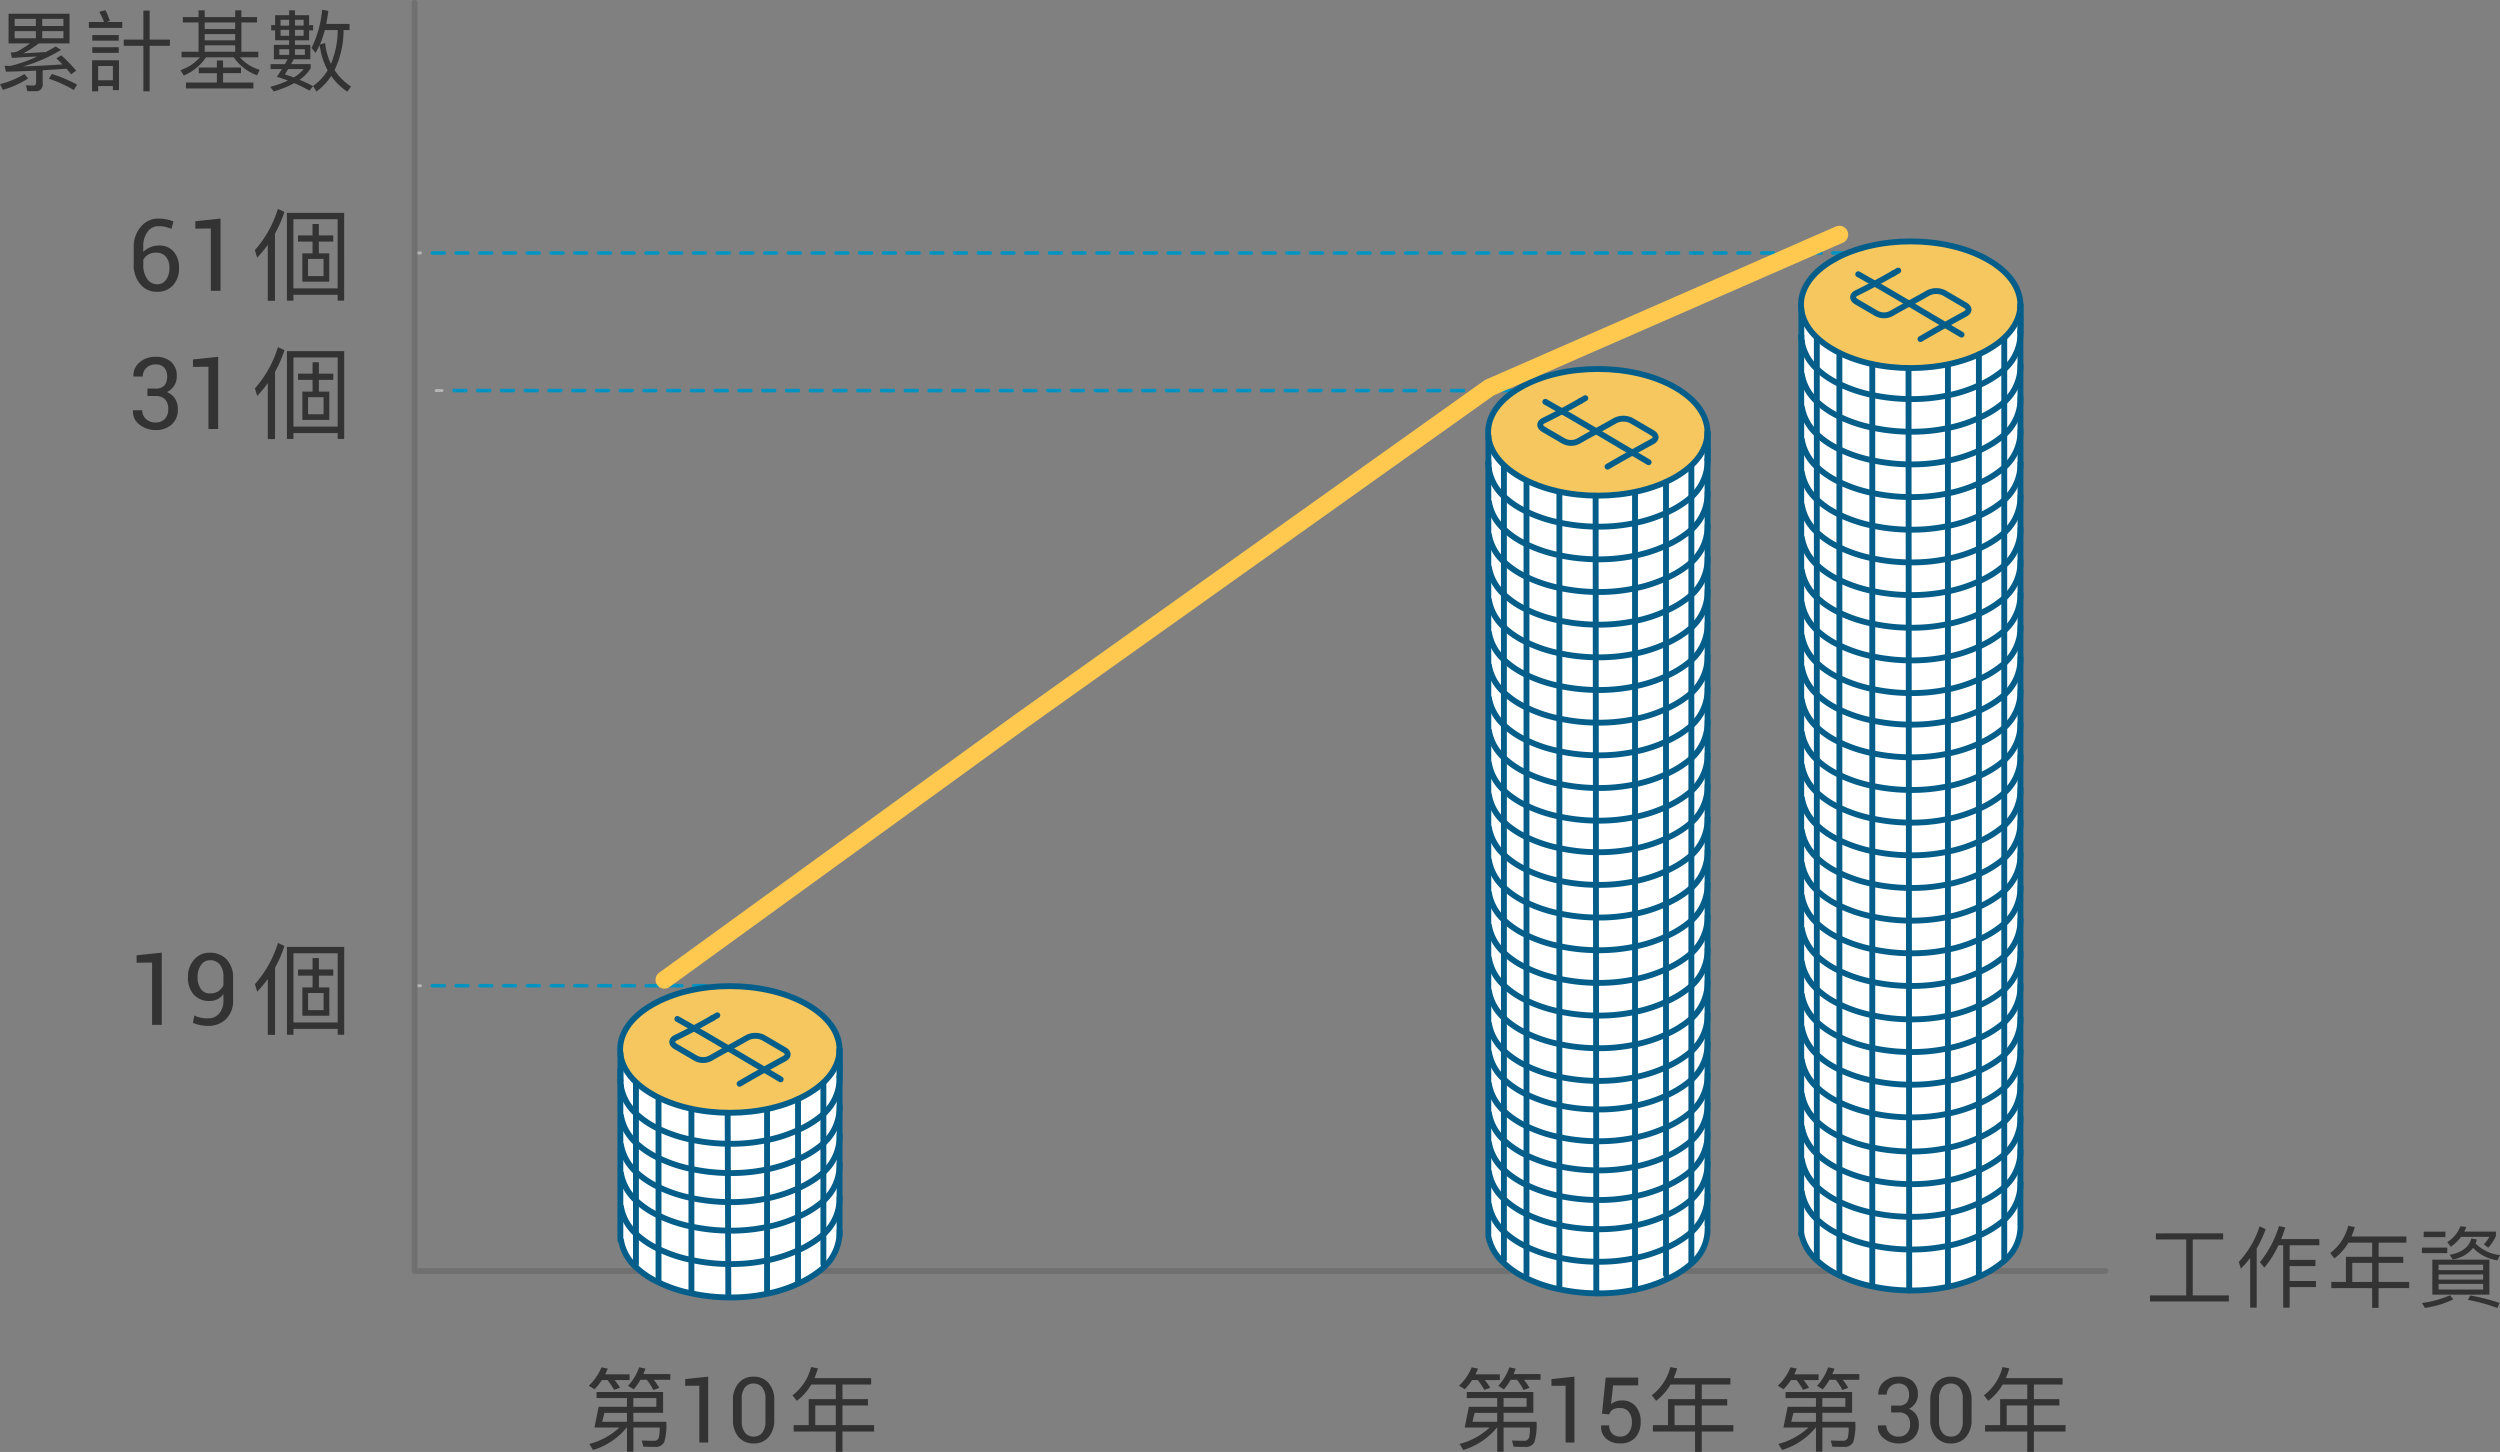 <svg xmlns="http://www.w3.org/2000/svg" width="355.981" height="206.74" viewBox="0 0 355.981 206.74">
  <rect x="0" y="0" width="355.981" height="206.74" fill="#808080" stroke="none"/>
  <g id="_05-私校教師-退撫金-舊制" data-name="05-私校教師-退撫金-舊制" transform="translate(-0.73 0)">
    <g id="Group_821" data-name="Group 821">
      <g id="Group_1392" data-name="Group 1392">
        <path id="Path_5754" data-name="Path 5754" d="M5.774,1.22A.922.922,0,0,0,6.805.176V-1.761c1.069-.063,2.2-.138,3.4-.214a9.944,9.944,0,0,1,.654.792l.717-.516A19.4,19.4,0,0,0,9.447-3.887l-.692.44c.3.277.6.566.881.855-1.862.126-3.736.226-5.6.277a21.229,21.229,0,0,0,5.384-2.34l-.755-.491q-.7.415-1.4.792l-3.22.189a14.879,14.879,0,0,0,2.2-1.421H10.63V-9.812H1.95v4.227H5.019a16.813,16.813,0,0,1-1.925,1.2,3.215,3.215,0,0,1-.843.088l.176.78c1.17-.075,2.365-.151,3.6-.2A18.945,18.945,0,0,1,2.189-2.377c-.264,0-.528-.013-.805-.025l.189.843q1.962-.038,4.3-.151V-.038c0,.3-.138.465-.415.465A10.062,10.062,0,0,1,4.428.365l.189.855ZM8.126-1.233l-.44.679a17.847,17.847,0,0,1,3.547,1.61l.478-.767A21.184,21.184,0,0,0,8.126-1.233ZM4.2-1.22A12.436,12.436,0,0,1,.73.214l.4.818A13.2,13.2,0,0,0,4.742-.6Zm5.56-5.095H6.743V-7.334H9.762ZM6.743-8.063V-9.082H9.762v1.019ZM5.837-6.315H2.818V-7.334H5.837ZM2.818-8.063V-9.082H5.837v1.019ZM14.705.491h2.1v.579h.868V-3.183H13.837V1.245h.868Zm2.1-.83h-2.1V-2.365h2.1Zm-3.422-8.29v.843h4.755v-.843h-2.2l.44-.164a11.8,11.8,0,0,0-.642-1.522l-.868.239a9.507,9.507,0,0,1,.679,1.447Zm.491,1.862v.792h3.761v-.792Zm0,1.723v.805h3.761v-.805Zm7.271-5.208v4.126H18.353v.881h2.793V1.245h.893V-5.246H24.92v-.881H22.039v-4.126Zm5.623.918v.767H29V-4.4H26.58V-3.6H29.2a6.443,6.443,0,0,1-2.767,1.824l.465.767A7.169,7.169,0,0,0,30.065-3.6h3.95a6.906,6.906,0,0,0,3.321,2.554l.365-.78A5.941,5.941,0,0,1,34.895-3.6h2.616V-4.4H35.1V-8.567h2.227v-.767H35.1v-.956h-.881v.956h-4.34v-.956H29v.956ZM29.876-4.4v-.906h4.34V-4.4Zm0-1.623v-.893h4.34v.893Zm0-1.61v-.931h4.34v.931Zm1.736,4.478v1.006H29.033v.805h2.579V-.013h-4.4V.83h9.6V-.013H32.492V-1.346h2.554v-.805H32.492V-3.157ZM39.9-9.6v1.409h-.553v.755H39.9v1.409h2v.654H39.725v2.05h1.962c-.126.226-.264.453-.39.692H39.26v.7h1.61c-.226.365-.465.73-.717,1.107.516.151,1.044.327,1.572.528A13.844,13.844,0,0,1,39.21.6l.5.654A14.676,14.676,0,0,0,42.631.075a23.126,23.126,0,0,1,2.176,1.069L45.3.5A18.615,18.615,0,0,0,43.386-.4,5.61,5.61,0,0,0,44.971-2.05v-.579H42.178c.113-.214.239-.44.377-.692h2.365v-2.05H42.732v-.654h2.013V-7.434h.566v-.755h-.566V-9.6H42.732v-.692H41.9V-9.6ZM42.556-.73a10.782,10.782,0,0,0-1.271-.428c.151-.226.3-.491.478-.767h2.214A5.712,5.712,0,0,1,42.556-.73Zm1.409-5.937H42.732V-7.51h1.233ZM42.732-8.114v-.83h1.233v.83ZM41.9-6.667h-1.22V-7.51H41.9Zm-1.22-1.447v-.83H41.9v.83ZM44.141-3.95H42.732v-.805h1.409Zm-2.239,0h-1.4v-.805h1.4Zm5.082-3.535H48.82a12.707,12.707,0,0,1-.969,4.818,9.136,9.136,0,0,1-.83-2.981l-.73.226A15.227,15.227,0,0,0,46.984-7.485Zm.4,5.736A7.207,7.207,0,0,1,45.3.478l.491.792a8.59,8.59,0,0,0,2.1-2.214,8.589,8.589,0,0,0,2.289,2.227L50.72.566a8.5,8.5,0,0,1-2.352-2.34A13.2,13.2,0,0,0,49.65-7.485h.855v-.868H47.185c.113-.579.214-1.208.3-1.862l-.893-.164a15.189,15.189,0,0,1-1.5,5.447l.566.7q.3-.509.6-1.132A9.958,9.958,0,0,0,47.386-1.749Z" transform="translate(0 11.764)" fill="#333"/>
        <path id="Path_5738" data-name="Path 5738" d="M5.837-8.441V-.478H.679V.39H11.913V-.478H6.768V-8.441h4.327v-.868H1.522v.868Zm13.133.83h.679V1.271h.918V-1.66h3.749v-.868H20.567V-4.654H24.24v-.881H20.567V-7.61h4.227V-8.5H19.36c.2-.516.4-1.069.6-1.648l-.906-.2A15.442,15.442,0,0,1,16.328-5.2l.642.767A14.925,14.925,0,0,0,18.97-7.61ZM14.944-5.8v7.07h.931V-7.158a15.285,15.285,0,0,0,1.271-2.755l-.855-.4a13.493,13.493,0,0,1-2.969,5.069l.3.956A14.928,14.928,0,0,0,14.944-5.8ZM28.932-7.988h3.384v2.013H28.58V-2.39H26.5v.881h5.812V1.3h.918V-1.51h4.352V-2.39H33.235V-5.107h3.51v-.868h-3.51V-7.988h3.95v-.881H29.373a12.984,12.984,0,0,0,.478-1.346l-.943-.176A6.975,6.975,0,0,1,26.341-6.5l.6.755A7.562,7.562,0,0,0,28.932-7.988Zm.553,5.6V-5.107h2.83V-2.39ZM44.971-8.806h4.038a5.793,5.793,0,0,1-.792,1.057l.629.491a7.6,7.6,0,0,0,1.094-1.66V-9.56h-4.5c.1-.214.189-.44.277-.667l-.83-.1a4.669,4.669,0,0,1-1.874,2.264l.5.667A6.49,6.49,0,0,0,44.971-8.806ZM39.65-9.548v.78h3.095v-.78ZM39.4-7.283v.792h3.61v-.792Zm7.044-1.3c-.327,1.233-1.359,2.013-3.095,2.327l.428.654a4.488,4.488,0,0,0,2.906-1.635,6.008,6.008,0,0,0,3.472,1.774l.365-.755a5.752,5.752,0,0,1-3.484-1.648,3.734,3.734,0,0,0,.189-.566ZM40.883-5.56V-.579h8.126V-5.56Zm7.233,4.252h-6.34v-.805h6.34ZM41.776-2.73v-.73h6.34v.73Zm0-1.346v-.78h6.34v.78Zm4.5,3.61-.327.629a25.2,25.2,0,0,1,4.2,1.157l.3-.717A26.376,26.376,0,0,0,46.279-.465ZM43.411-.5a14.665,14.665,0,0,1-4,1.107l.415.7A13.553,13.553,0,0,0,43.864.088Z" transform="translate(306.192 184.931)" fill="#333"/>
      </g>
    </g>
    <path id="Path_5751" data-name="Path 5751" d="M4.031-5.764a1.607,1.607,0,0,0,1.3-.456A1.942,1.942,0,0,0,5.708-7.5a1.8,1.8,0,0,0-.414-1.236A1.551,1.551,0,0,0,4.065-9.2a1.833,1.833,0,0,0-1.312.491,1.621,1.621,0,0,0-.519,1.229H.926L.9-7.525a2.422,2.422,0,0,1,.863-1.949,3.305,3.305,0,0,1,2.3-.807,3.21,3.21,0,0,1,2.214.714,2.665,2.665,0,0,1,.8,2.1,2.361,2.361,0,0,1-.372,1.295,2.511,2.511,0,0,1-1.041.912,2.4,2.4,0,0,1,1.166.929,2.73,2.73,0,0,1,.4,1.507A2.782,2.782,0,0,1,6.352-.644a3.294,3.294,0,0,1-2.287.79,3.621,3.621,0,0,1-2.28-.762,2.335,2.335,0,0,1-.95-2.015l.014-.042H2.158A1.645,1.645,0,0,0,2.69-1.431a1.917,1.917,0,0,0,1.375.5,1.705,1.705,0,0,0,1.316-.519A1.913,1.913,0,0,0,5.861-2.8a2.026,2.026,0,0,0-.442-1.427A1.819,1.819,0,0,0,4.031-4.7H2.9V-5.764ZM12.969,0H11.59V-8.869l-2.207.021V-9.906l3.585-.376Z" transform="translate(18.823 61.091)" fill="#333"/>
    <path id="Path_5750" data-name="Path 5750" d="M3.792-11.662A15.808,15.808,0,0,1,.513-5.788L.841-4.719A16.826,16.826,0,0,0,2.352-6.544V1.426H3.379V-8.14a17.179,17.179,0,0,0,1.34-3.094Zm9.438.57H5.075v12.5H6V.57h6.3v.841h.927ZM6-.342v-9.851h6.3V-.342Zm.656-7.542V-7H8.725v1.668H7.271V-1.3h3.835V-5.332H9.623V-7h2.053v-.884H9.623V-9.509h-.9v1.625ZM10.293-2.1H8.083V-4.534h2.21Z" transform="translate(36.513 61.091)" fill="#333"/>
    <line id="Line_1631" data-name="Line 1631" x1="0.839" transform="translate(217.569 55.612)" fill="none" stroke="#b4b4b5" stroke-linecap="round" stroke-linejoin="round" stroke-width="0.419"/>
    <line id="Line_1632" data-name="Line 1632" x1="151.36" transform="translate(64.518 55.612)" fill="none" stroke="#0093c1" stroke-linecap="round" stroke-linejoin="round" stroke-width="0.5" stroke-dasharray="1.691 1.691"/>
    <line id="Line_1633" data-name="Line 1633" x1="0.839" transform="translate(62.833 55.612)" fill="none" stroke="#b4b4b5" stroke-linecap="round" stroke-linejoin="round" stroke-width="0.419"/>
    <path id="Path_5752" data-name="Path 5752" d="M4.462-10.282a5.951,5.951,0,0,1,1.183.118,4.275,4.275,0,0,1,.968.3L6.321-8.813a5.122,5.122,0,0,0-.835-.282A4.314,4.314,0,0,0,4.462-9.2a1.835,1.835,0,0,0-1.549.814,3.4,3.4,0,0,0-.6,2.061v.787a3.1,3.1,0,0,1,1.006-.668,3.2,3.2,0,0,1,1.25-.244,2.6,2.6,0,0,1,2.071.877,3.387,3.387,0,0,1,.762,2.3A3.537,3.537,0,0,1,6.554-.783a2.969,2.969,0,0,1-2.3.929A3.017,3.017,0,0,1,1.9-.922a4.248,4.248,0,0,1-.947-2.92V-6.175A4.32,4.32,0,0,1,1.967-9.119,3.183,3.183,0,0,1,4.462-10.282ZM4.135-5.43a2.136,2.136,0,0,0-1.11.275,1.84,1.84,0,0,0-.707.741v.7a3.324,3.324,0,0,0,.56,2.036,1.668,1.668,0,0,0,1.375.748,1.522,1.522,0,0,0,1.319-.651,2.86,2.86,0,0,0,.463-1.7,2.347,2.347,0,0,0-.5-1.573A1.741,1.741,0,0,0,4.135-5.43ZM13.311,0H11.933V-8.869l-2.207.021V-9.906l3.585-.376Z" transform="translate(18.818 41.406)" fill="#333"/>
    <path id="Path_5753" data-name="Path 5753" d="M3.792-11.662A15.808,15.808,0,0,1,.513-5.788L.841-4.719A16.826,16.826,0,0,0,2.352-6.544V1.426H3.379V-8.14a17.179,17.179,0,0,0,1.34-3.094Zm9.438.57H5.075v12.5H6V.57h6.3v.841h.927ZM6-.342v-9.851h6.3V-.342Zm.656-7.542V-7H8.725v1.668H7.271V-1.3h3.835V-5.332H9.623V-7h2.053v-.884H9.623V-9.509h-.9v1.625ZM10.293-2.1H8.083V-4.534h2.21Z" transform="translate(36.507 41.406)" fill="#333"/>
    <line id="Line_1634" data-name="Line 1634" x1="0.839" transform="translate(275.237 36.021)" fill="none" stroke="#b4b4b5" stroke-linecap="round" stroke-linejoin="round" stroke-width="0.419"/>
    <line id="Line_1635" data-name="Line 1635" x1="212.099" transform="translate(61.448 36.021)" fill="none" stroke="#0093c1" stroke-linecap="round" stroke-linejoin="round" stroke-width="0.5" stroke-dasharray="1.69 1.69"/>
    <line id="Line_1636" data-name="Line 1636" x1="0.839" transform="translate(59.764 36.021)" fill="none" stroke="#b4b4b5" stroke-linecap="round" stroke-linejoin="round" stroke-width="0.419"/>
    <path id="Path_5749" data-name="Path 5749" d="M4.942,0H3.564V-8.869l-2.207.021V-9.906l3.585-.376Zm6.571-.926a2.04,2.04,0,0,0,1.6-.682,2.809,2.809,0,0,0,.609-1.935v-.863a2.209,2.209,0,0,1-.832.748A2.361,2.361,0,0,1,11.8-3.4a2.966,2.966,0,0,1-2.294-.9,3.55,3.55,0,0,1-.832-2.5,3.574,3.574,0,0,1,.884-2.5,2.838,2.838,0,0,1,2.186-.971,3.228,3.228,0,0,1,2.436.954A3.725,3.725,0,0,1,15.1-6.634v3.077a3.632,3.632,0,0,1-1,2.725,3.543,3.543,0,0,1-2.583.978,5.617,5.617,0,0,1-1.1-.111A4.973,4.973,0,0,1,9.37-.292l.209-1.044a3.955,3.955,0,0,0,.9.317A5.019,5.019,0,0,0,11.514-.926Zm.285-3.55A2.129,2.129,0,0,0,13.007-4.8a1.918,1.918,0,0,0,.714-.835v-1.2a2.682,2.682,0,0,0-.508-1.751A1.747,1.747,0,0,0,11.785-9.2a1.5,1.5,0,0,0-1.243.665,2.812,2.812,0,0,0-.5,1.73A2.844,2.844,0,0,0,10.5-5.12,1.5,1.5,0,0,0,11.8-4.476Z" transform="translate(18.822 145.932)" fill="#333"/>
    <path id="Path_5748" data-name="Path 5748" d="M3.792-11.662A15.808,15.808,0,0,1,.513-5.788L.841-4.719A16.826,16.826,0,0,0,2.352-6.544V1.426H3.379V-8.14a17.179,17.179,0,0,0,1.34-3.094Zm9.438.57H5.075v12.5H6V.57h6.3v.841h.927ZM6-.342v-9.851h6.3V-.342Zm.656-7.542V-7H8.725v1.668H7.271V-1.3h3.835V-5.332H9.623V-7h2.053v-.884H9.623V-9.509h-.9v1.625ZM10.293-2.1H8.083V-4.534h2.21Z" transform="translate(36.514 145.932)" fill="#333"/>
    <line id="Line_1637" data-name="Line 1637" x1="0.839" transform="translate(106.281 140.358)" fill="none" stroke="#b4b4b5" stroke-linecap="round" stroke-linejoin="round" stroke-width="0.419"/>
    <line id="Line_1638" data-name="Line 1638" x1="43.141" transform="translate(61.449 140.358)" fill="none" stroke="#0093c1" stroke-linecap="round" stroke-linejoin="round" stroke-width="0.5" stroke-dasharray="1.692 1.692"/>
    <line id="Line_1639" data-name="Line 1639" x1="0.839" transform="translate(59.764 140.358)" fill="none" stroke="#b4b4b5" stroke-linecap="round" stroke-linejoin="round" stroke-width="0.419"/>
    <g id="Group_823" data-name="Group 823">
      <g id="Group_1396" data-name="Group 1396">
        <path id="Path_2942" data-name="Path 2942" d="M59.765.419V180.983H300.534" fill="none" stroke="#717071" stroke-linecap="round" stroke-linejoin="round" stroke-width="0.839"/>
        <path id="Path_5747" data-name="Path 5747" d="M6.135-6.33v1.248H2.106l-.6,2.951H5.069A10.062,10.062,0,0,1,.78.208l.533.858A9.842,9.842,0,0,0,6.1-2.132h.039V1.313h.91V-2.132h3.744a5.869,5.869,0,0,1-.117,1.443.7.7,0,0,1-.741.442c-.52,0-1.092-.013-1.69-.039L8.475.6c.52.013,1.053.026,1.6.026a1.378,1.378,0,0,0,1.365-.676,8.409,8.409,0,0,0,.3-2.9H7.045V-4.225h4.238V-7.188H1.807v.858Zm0,2.106v1.274H2.613l.312-1.274Zm.91-.858V-6.33h3.276v1.248ZM2.574-8.891h.793a9.417,9.417,0,0,1,.936,1.4L5.147-7.8a7.923,7.923,0,0,0-.78-1.092H6.512V-9.71H3.055c.117-.26.234-.52.351-.806l-.9-.195A7.279,7.279,0,0,1,.7-8.085l.819.507A9.32,9.32,0,0,0,2.574-8.891ZM8.059-8.93h.9A9.3,9.3,0,0,1,9.9-7.474l.832-.312a9,9,0,0,0-.78-1.144H12.31v-.819H8.475c.1-.247.208-.507.3-.767l-.9-.195A7.577,7.577,0,0,1,6.291-8.072l.806.507A8.571,8.571,0,0,0,8.059-8.93Z" transform="translate(83.867 205.401)" fill="#333"/>
      </g>
    </g>
    <path id="Path_5746" data-name="Path 5746" d="M4.506,0H3.25V-8.086l-2.012.019v-.965l3.269-.343Zm9.413-3.262a3.647,3.647,0,0,1-.8,2.482A2.7,2.7,0,0,1,10.98.133,2.71,2.71,0,0,1,8.838-.781a3.628,3.628,0,0,1-.8-2.482V-5.979a3.652,3.652,0,0,1,.8-2.475,2.682,2.682,0,0,1,2.136-.92,2.708,2.708,0,0,1,2.148.92,3.633,3.633,0,0,1,.8,2.475Zm-1.25-2.977a2.521,2.521,0,0,0-.444-1.574,1.493,1.493,0,0,0-1.257-.578,1.469,1.469,0,0,0-1.244.578,2.547,2.547,0,0,0-.438,1.574v3.231a2.536,2.536,0,0,0,.447,1.58,1.482,1.482,0,0,0,1.247.584,1.473,1.473,0,0,0,1.25-.581,2.573,2.573,0,0,0,.438-1.584Z" transform="translate(97.06 205.401)" fill="#333"/>
    <g id="Group_825" data-name="Group 825">
      <g id="Group_1395" data-name="Group 1395">
        <path id="Path_5745" data-name="Path 5745" d="M3.276-8.254h3.5v2.08H2.912v3.7H.767v.91H6.772v2.9h.949v-2.9h4.5v-.91h-4.5V-5.277h3.627v-.9H7.721v-2.08H11.8v-.91H3.731a13.416,13.416,0,0,0,.494-1.391l-.975-.182A7.207,7.207,0,0,1,.6-6.72l.624.78A7.814,7.814,0,0,0,3.276-8.254ZM3.848-2.47V-5.277H6.772V-2.47Z" transform="translate(112.972 205.401)" fill="#333"/>
        <path id="Path_2943" data-name="Path 2943" d="M120.6,149.484c0-.009,0-.016,0-.025-.013-2.511-1.7-4.851-4.756-6.591-6.174-3.545-16.219-3.545-22.392,0-3.071,1.746-4.762,4.1-4.763,6.618a5.668,5.668,0,0,0,.047.689v3.132a.335.335,0,0,0-.013.063v23.01c0,.01,0,.017,0,.026s0,.018,0,.027a7.136,7.136,0,0,0,2.322,4,12.384,12.384,0,0,0,3.3,2.2,20,20,0,0,0,4.76,1.581,26.883,26.883,0,0,0,5.278.583c.157,0,.314,0,.471,0a24.9,24.9,0,0,0,5.161-.529,19.824,19.824,0,0,0,4.756-1.571c.166-.076.318-.151.494-.238a14.112,14.112,0,0,0,2.949-1.961,6.716,6.716,0,0,0,2.4-5.2.342.342,0,0,0-.012-.078l.012-24.119v-.012Z" fill="#fff"/>
        <path id="Path_2944" data-name="Path 2944" d="M120.511,149.39c0,4.967-7.07,8.994-15.792,8.994s-15.791-4.027-15.791-8.994S96,140.4,104.719,140.4s15.792,4.027,15.792,8.994" fill="#f6c75e" fill-rule="evenodd"/>
        <path id="Path_2945" data-name="Path 2945" d="M102.152,144.993a.019.019,0,0,0,.019-.02" fill="none" stroke="#055e89" stroke-linecap="round" stroke-linejoin="round" stroke-width="0.839"/>
        <path id="Path_2946" data-name="Path 2946" d="M106.043,154.321c1.965-1.147,3.955-2.268,6.339-3.562.676-.355.663-.883.019-1.263-.876-.509-1.945-1.14-3.034-1.772a2.615,2.615,0,0,0-2.178.007c-1.758,1.017-3.716,2.036-5.249,2.925a2.227,2.227,0,0,1-2.172.006c-.876-.508-1.733-1.011-2.821-1.642-.645-.381-.67-.941.019-1.27,1.945-.939,3.936-2.035,5.907-3.174" fill="none" stroke="#055e89" stroke-linecap="round" stroke-linejoin="round" stroke-width="0.839"/>
        <path id="Path_2947" data-name="Path 2947" d="M120.286,149.432c0,1.455.065,2.744,0,3.9" fill="none" stroke="#055e89" stroke-linecap="round" stroke-linejoin="round" stroke-width="0.839"/>
        <line id="Line_1640" data-name="Line 1640" y2="0.02" transform="translate(120.286 153.336)" fill="none" stroke="#055e89" stroke-linecap="round" stroke-linejoin="round" stroke-width="0.839"/>
        <path id="Path_2948" data-name="Path 2948" d="M120.286,153.355a6.942,6.942,0,0,1-2.293,5.27,13.806,13.806,0,0,1-2.879,1.925c-.156.078-.31.155-.478.232a19.561,19.561,0,0,1-4.683,1.56,24.675,24.675,0,0,1-5.559.521,26.429,26.429,0,0,1-5.211-.58,19.606,19.606,0,0,1-4.684-1.565,12.146,12.146,0,0,1-3.215-2.158,6.782,6.782,0,0,1-2.131-3.839" fill="none" stroke="#055e89" stroke-linecap="round" stroke-linejoin="round" stroke-width="0.839"/>
        <path id="Path_2949" data-name="Path 2949" d="M120.286,157.523a6.942,6.942,0,0,1-2.293,5.27,13.806,13.806,0,0,1-2.879,1.925c-.156.078-.31.155-.478.232a19.561,19.561,0,0,1-4.683,1.56,24.675,24.675,0,0,1-5.559.521,26.429,26.429,0,0,1-5.211-.58,19.606,19.606,0,0,1-4.684-1.565,12.146,12.146,0,0,1-3.215-2.158,6.782,6.782,0,0,1-2.131-3.839" fill="none" stroke="#055e89" stroke-linecap="round" stroke-linejoin="round" stroke-width="0.839"/>
        <path id="Path_2950" data-name="Path 2950" d="M120.286,161.658a6.942,6.942,0,0,1-2.293,5.27,13.806,13.806,0,0,1-2.879,1.925c-.156.078-.31.155-.478.232a19.562,19.562,0,0,1-4.683,1.56,24.674,24.674,0,0,1-5.559.521,26.428,26.428,0,0,1-5.211-.58,19.606,19.606,0,0,1-4.684-1.565,12.146,12.146,0,0,1-3.215-2.158,6.782,6.782,0,0,1-2.131-3.839" fill="none" stroke="#055e89" stroke-linecap="round" stroke-linejoin="round" stroke-width="0.839"/>
        <path id="Path_2951" data-name="Path 2951" d="M120.286,165.724a6.942,6.942,0,0,1-2.293,5.27,13.807,13.807,0,0,1-2.879,1.925c-.156.078-.31.155-.478.232a19.561,19.561,0,0,1-4.683,1.56,24.674,24.674,0,0,1-5.559.521,26.427,26.427,0,0,1-5.211-.58,19.606,19.606,0,0,1-4.684-1.565,12.147,12.147,0,0,1-3.215-2.158,6.782,6.782,0,0,1-2.131-3.839" fill="none" stroke="#055e89" stroke-linecap="round" stroke-linejoin="round" stroke-width="0.839"/>
        <path id="Path_2952" data-name="Path 2952" d="M120.286,170.48a6.942,6.942,0,0,1-2.293,5.27,13.806,13.806,0,0,1-2.879,1.925c-.156.078-.31.155-.478.232a19.561,19.561,0,0,1-4.683,1.56,24.675,24.675,0,0,1-5.559.521,26.429,26.429,0,0,1-5.211-.58,19.606,19.606,0,0,1-4.684-1.565,12.146,12.146,0,0,1-3.215-2.158,6.782,6.782,0,0,1-2.131-3.839" fill="none" stroke="#055e89" stroke-linecap="round" stroke-linejoin="round" stroke-width="0.839"/>
        <path id="Path_2953" data-name="Path 2953" d="M120.286,175.236a6.942,6.942,0,0,1-2.293,5.27,13.806,13.806,0,0,1-2.879,1.925c-.156.078-.31.155-.478.232a19.561,19.561,0,0,1-4.683,1.56,24.676,24.676,0,0,1-5.559.521,26.428,26.428,0,0,1-5.211-.58A19.606,19.606,0,0,1,94.5,182.6a12.146,12.146,0,0,1-3.215-2.158,6.782,6.782,0,0,1-2.131-3.839" fill="none" stroke="#055e89" stroke-linecap="round" stroke-linejoin="round" stroke-width="0.839"/>
        <line id="Line_1641" data-name="Line 1641" y1="0.02" transform="translate(89.152 154.701)" fill="none" stroke="#055e89" stroke-linecap="round" stroke-linejoin="round" stroke-width="0.839"/>
        <path id="Path_2954" data-name="Path 2954" d="M89.152,154.7a5.054,5.054,0,0,1-.078-.844" fill="none" stroke="#055e89" stroke-linecap="round" stroke-linejoin="round" stroke-width="0.839"/>
        <line id="Line_1642" data-name="Line 1642" y1="3.891" transform="translate(89.075 149.967)" fill="none" stroke="#055e89" stroke-linecap="round" stroke-linejoin="round" stroke-width="0.839"/>
        <line id="Line_1643" data-name="Line 1643" y1="25.737" transform="translate(117.974 154.251)" fill="none" stroke="#055e89" stroke-linecap="round" stroke-linejoin="round" stroke-width="0.839"/>
        <line id="Line_1644" data-name="Line 1644" y1="26.063" transform="translate(109.953 158.048)" fill="none" stroke="#055e89" stroke-linecap="round" stroke-linejoin="round" stroke-width="0.839"/>
        <line id="Line_1645" data-name="Line 1645" y1="26.04" transform="translate(114.363 156.522)" fill="none" stroke="#055e89" stroke-linecap="round" stroke-linejoin="round" stroke-width="0.839"/>
        <line id="Line_1646" data-name="Line 1646" x1="0.097" y1="26.168" transform="translate(104.342 158.464)" fill="none" stroke="#055e89" stroke-linecap="round" stroke-linejoin="round" stroke-width="0.839"/>
        <line id="Line_1647" data-name="Line 1647" y1="26.034" transform="translate(99.182 157.987)" fill="none" stroke="#055e89" stroke-linecap="round" stroke-linejoin="round" stroke-width="0.839"/>
        <line id="Line_1648" data-name="Line 1648" y1="25.784" transform="translate(94.499 156.576)" fill="none" stroke="#055e89" stroke-linecap="round" stroke-linejoin="round" stroke-width="0.839"/>
        <line id="Line_1649" data-name="Line 1649" y1="25.737" transform="translate(91.284 154.251)" fill="none" stroke="#055e89" stroke-linecap="round" stroke-linejoin="round" stroke-width="0.839"/>
        <path id="Path_2955" data-name="Path 2955" d="M115.68,155.816c-6.082,3.517-15.975,3.517-22.057,0-6.127-3.517-6.127-9.25,0-12.761,6.082-3.517,15.975-3.517,22.057,0C121.8,146.566,121.8,152.3,115.68,155.816Z" fill="none" stroke="#055e89" stroke-linecap="round" stroke-linejoin="round" stroke-width="0.839"/>
        <path id="Path_2956" data-name="Path 2956" d="M97.179,145.09c4.993,2.783,9.727,5.688,14.713,8.6" fill="none" stroke="#055e89" stroke-linecap="round" stroke-linejoin="round" stroke-width="0.839"/>
        <line id="Line_1650" data-name="Line 1650" y1="24.252" transform="translate(89.062 152.341)" fill="none" stroke="#055e89" stroke-linecap="round" stroke-linejoin="round" stroke-width="0.839"/>
        <path id="Path_2957" data-name="Path 2957" d="M120.274,175.958l.012-21.712m0-.024-.012-4.789" fill="none" stroke="#055e89" stroke-linecap="round" stroke-linejoin="round" stroke-width="0.839"/>
        <path id="Path_5744" data-name="Path 5744" d="M6.135-6.33v1.248H2.106l-.6,2.951H5.069A10.062,10.062,0,0,1,.78.208l.533.858A9.842,9.842,0,0,0,6.1-2.132h.039V1.313h.91V-2.132h3.744a5.869,5.869,0,0,1-.117,1.443.7.7,0,0,1-.741.442c-.52,0-1.092-.013-1.69-.039L8.475.6c.52.013,1.053.026,1.6.026a1.378,1.378,0,0,0,1.365-.676,8.409,8.409,0,0,0,.3-2.9H7.045V-4.225h4.238V-7.188H1.807v.858Zm0,2.106v1.274H2.613l.312-1.274Zm.91-.858V-6.33h3.276v1.248ZM2.574-8.891h.793a9.417,9.417,0,0,1,.936,1.4L5.147-7.8a7.923,7.923,0,0,0-.78-1.092H6.512V-9.71H3.055c.117-.26.234-.52.351-.806l-.9-.195A7.279,7.279,0,0,1,.7-8.085l.819.507A9.32,9.32,0,0,0,2.574-8.891ZM8.059-8.93h.9A9.3,9.3,0,0,1,9.9-7.474l.832-.312a9,9,0,0,0-.78-1.144H12.31v-.819H8.475c.1-.247.208-.507.3-.767l-.9-.195A7.577,7.577,0,0,1,6.291-8.072l.806.507A8.571,8.571,0,0,0,8.059-8.93Z" transform="translate(207.782 205.401)" fill="#333"/>
      </g>
    </g>
    <path id="Path_5743" data-name="Path 5743" d="M4.506,0H3.25V-8.086l-2.012.019v-.965l3.269-.343ZM8.429-4.106l.533-5.135h4.627V-8.13H10.016l-.3,2.659a2.853,2.853,0,0,1,.66-.365,2.322,2.322,0,0,1,.825-.149,2.516,2.516,0,0,1,2.009.8,3.243,3.243,0,0,1,.727,2.237,3.251,3.251,0,0,1-.746,2.234,2.747,2.747,0,0,1-2.174.844A2.979,2.979,0,0,1,9.063-.508a2.219,2.219,0,0,1-.749-1.885l.013-.038h1.13A1.543,1.543,0,0,0,9.892-1.26a1.563,1.563,0,0,0,1.127.416A1.475,1.475,0,0,0,12.25-1.4a2.418,2.418,0,0,0,.438-1.53,2.2,2.2,0,0,0-.441-1.428,1.491,1.491,0,0,0-1.228-.546,1.963,1.963,0,0,0-1.066.222A1.3,1.3,0,0,0,9.463-4Z" transform="translate(220.409 205.401)" fill="#333"/>
    <g id="Group_827" data-name="Group 827">
      <g id="Group_1394" data-name="Group 1394">
        <path id="Path_5742" data-name="Path 5742" d="M3.276-8.254h3.5v2.08H2.912v3.7H.767v.91H6.772v2.9h.949v-2.9h4.5v-.91h-4.5V-5.277h3.627v-.9H7.721v-2.08H11.8v-.91H3.731a13.416,13.416,0,0,0,.494-1.391l-.975-.182A7.207,7.207,0,0,1,.6-6.72l.624.78A7.814,7.814,0,0,0,3.276-8.254ZM3.848-2.47V-5.277H6.772V-2.47Z" transform="translate(235.323 205.401)" fill="#333"/>
        <path id="Path_2958" data-name="Path 2958" d="M244.193,61.61c0-.009,0-.016,0-.025-.014-2.511-1.7-4.851-4.756-6.591-6.175-3.545-16.22-3.545-22.392,0-3.072,1.746-4.763,4.1-4.763,6.618a5.669,5.669,0,0,0,.047.689v3.132a.336.336,0,0,0-.013.063V176.037c0,.009,0,.017,0,.026s0,.018,0,.027a7.141,7.141,0,0,0,2.323,4,12.391,12.391,0,0,0,3.3,2.2,19.978,19.978,0,0,0,4.759,1.58,26.883,26.883,0,0,0,5.278.583c.157,0,.314,0,.472,0a24.917,24.917,0,0,0,5.161-.528,19.859,19.859,0,0,0,4.755-1.571c.166-.076.318-.152.5-.239a14.169,14.169,0,0,0,2.948-1.96,6.713,6.713,0,0,0,2.4-5.2.4.4,0,0,0-.011-.079l.011-111.65v-.012Z" fill="#fff"/>
        <path id="Path_2959" data-name="Path 2959" d="M244.1,61.516c0,4.967-7.07,8.994-15.792,8.994s-15.791-4.027-15.791-8.994,7.07-8.994,15.791-8.994S244.1,56.549,244.1,61.516" fill="#f6c75e" fill-rule="evenodd"/>
        <path id="Path_2960" data-name="Path 2960" d="M225.744,57.119a.019.019,0,0,0,.019-.02" fill="none" stroke="#055e89" stroke-linecap="round" stroke-linejoin="round" stroke-width="0.839"/>
        <path id="Path_2961" data-name="Path 2961" d="M229.635,66.447c1.965-1.147,3.955-2.268,6.339-3.562.676-.355.663-.883.019-1.263-.876-.509-1.945-1.14-3.034-1.772a2.612,2.612,0,0,0-2.178.007c-1.758,1.017-3.716,2.035-5.249,2.924a2.224,2.224,0,0,1-2.172.007c-.876-.508-1.733-1.011-2.821-1.643-.645-.38-.67-.94.019-1.269,1.945-.94,3.936-2.035,5.907-3.175" fill="none" stroke="#055e89" stroke-linecap="round" stroke-linejoin="round" stroke-width="0.839"/>
        <path id="Path_2962" data-name="Path 2962" d="M243.878,61.558c0,1.455.065,2.744,0,3.9" fill="none" stroke="#055e89" stroke-linecap="round" stroke-linejoin="round" stroke-width="0.839"/>
        <line id="Line_1651" data-name="Line 1651" y2="0.02" transform="translate(243.878 65.461)" fill="none" stroke="#055e89" stroke-linecap="round" stroke-linejoin="round" stroke-width="0.839"/>
        <path id="Path_2963" data-name="Path 2963" d="M243.878,65.481a6.942,6.942,0,0,1-2.293,5.27,13.807,13.807,0,0,1-2.879,1.925c-.156.078-.31.155-.478.232a19.561,19.561,0,0,1-4.683,1.56,24.675,24.675,0,0,1-5.559.521,26.428,26.428,0,0,1-5.211-.58,19.606,19.606,0,0,1-4.684-1.565,12.146,12.146,0,0,1-3.215-2.158,6.782,6.782,0,0,1-2.131-3.839" fill="none" stroke="#055e89" stroke-linecap="round" stroke-linejoin="round" stroke-width="0.839"/>
        <path id="Path_2964" data-name="Path 2964" d="M243.878,70.132a6.942,6.942,0,0,1-2.293,5.27,13.807,13.807,0,0,1-2.879,1.925c-.156.078-.31.155-.478.232a19.561,19.561,0,0,1-4.683,1.56,24.675,24.675,0,0,1-5.559.521,26.428,26.428,0,0,1-5.211-.58,19.606,19.606,0,0,1-4.684-1.565,12.146,12.146,0,0,1-3.215-2.158,6.782,6.782,0,0,1-2.131-3.839" fill="none" stroke="#055e89" stroke-linecap="round" stroke-linejoin="round" stroke-width="0.839"/>
        <path id="Path_2965" data-name="Path 2965" d="M243.878,74.784a6.942,6.942,0,0,1-2.293,5.27,13.806,13.806,0,0,1-2.879,1.925c-.156.078-.31.155-.478.232a19.561,19.561,0,0,1-4.683,1.56,24.675,24.675,0,0,1-5.559.521,26.428,26.428,0,0,1-5.211-.58,19.606,19.606,0,0,1-4.684-1.565,12.146,12.146,0,0,1-3.215-2.158,6.782,6.782,0,0,1-2.131-3.839" fill="none" stroke="#055e89" stroke-linecap="round" stroke-linejoin="round" stroke-width="0.839"/>
        <path id="Path_2966" data-name="Path 2966" d="M243.878,79.435a6.942,6.942,0,0,1-2.293,5.27,13.806,13.806,0,0,1-2.879,1.925c-.156.078-.31.155-.478.232a19.561,19.561,0,0,1-4.683,1.56,24.675,24.675,0,0,1-5.559.521,26.428,26.428,0,0,1-5.211-.58,19.606,19.606,0,0,1-4.684-1.565,12.146,12.146,0,0,1-3.215-2.158,6.782,6.782,0,0,1-2.131-3.839" fill="none" stroke="#055e89" stroke-linecap="round" stroke-linejoin="round" stroke-width="0.839"/>
        <path id="Path_2967" data-name="Path 2967" d="M243.878,84.087a6.942,6.942,0,0,1-2.293,5.27,13.806,13.806,0,0,1-2.879,1.925c-.156.078-.31.155-.478.232a19.561,19.561,0,0,1-4.683,1.56,24.675,24.675,0,0,1-5.559.521,26.428,26.428,0,0,1-5.211-.58,19.606,19.606,0,0,1-4.684-1.565,12.146,12.146,0,0,1-3.215-2.158,6.782,6.782,0,0,1-2.131-3.839" fill="none" stroke="#055e89" stroke-linecap="round" stroke-linejoin="round" stroke-width="0.839"/>
        <path id="Path_2968" data-name="Path 2968" d="M243.878,88.738a6.942,6.942,0,0,1-2.293,5.27,13.806,13.806,0,0,1-2.879,1.925c-.156.078-.31.155-.478.232a19.561,19.561,0,0,1-4.683,1.56,24.675,24.675,0,0,1-5.559.521,26.429,26.429,0,0,1-5.211-.58,19.606,19.606,0,0,1-4.684-1.565,12.146,12.146,0,0,1-3.215-2.158,6.782,6.782,0,0,1-2.131-3.839" fill="none" stroke="#055e89" stroke-linecap="round" stroke-linejoin="round" stroke-width="0.839"/>
        <path id="Path_2969" data-name="Path 2969" d="M243.878,93.39a6.942,6.942,0,0,1-2.293,5.27,13.806,13.806,0,0,1-2.879,1.925c-.156.078-.31.155-.478.232a19.561,19.561,0,0,1-4.683,1.56,24.675,24.675,0,0,1-5.559.521,26.429,26.429,0,0,1-5.211-.58,19.606,19.606,0,0,1-4.684-1.565,12.146,12.146,0,0,1-3.215-2.158,6.782,6.782,0,0,1-2.131-3.839" fill="none" stroke="#055e89" stroke-linecap="round" stroke-linejoin="round" stroke-width="0.839"/>
        <path id="Path_2970" data-name="Path 2970" d="M243.878,98.041a6.942,6.942,0,0,1-2.293,5.27,13.806,13.806,0,0,1-2.879,1.925c-.156.078-.31.155-.478.232a19.561,19.561,0,0,1-4.683,1.56,24.675,24.675,0,0,1-5.559.521,26.429,26.429,0,0,1-5.211-.58,19.606,19.606,0,0,1-4.684-1.565,12.146,12.146,0,0,1-3.215-2.158,6.782,6.782,0,0,1-2.131-3.839" fill="none" stroke="#055e89" stroke-linecap="round" stroke-linejoin="round" stroke-width="0.839"/>
        <path id="Path_2971" data-name="Path 2971" d="M243.878,102.693a6.942,6.942,0,0,1-2.293,5.27,13.806,13.806,0,0,1-2.879,1.925c-.156.078-.31.155-.478.232a19.561,19.561,0,0,1-4.683,1.56,24.674,24.674,0,0,1-5.559.521,26.428,26.428,0,0,1-5.211-.58,19.606,19.606,0,0,1-4.684-1.565,12.146,12.146,0,0,1-3.215-2.158,6.782,6.782,0,0,1-2.131-3.839" fill="none" stroke="#055e89" stroke-linecap="round" stroke-linejoin="round" stroke-width="0.839"/>
        <path id="Path_2972" data-name="Path 2972" d="M243.878,107.344a6.942,6.942,0,0,1-2.293,5.27,13.807,13.807,0,0,1-2.879,1.925c-.156.078-.31.155-.478.232a19.561,19.561,0,0,1-4.683,1.56,24.674,24.674,0,0,1-5.559.521,26.428,26.428,0,0,1-5.211-.58,19.606,19.606,0,0,1-4.684-1.565,12.146,12.146,0,0,1-3.215-2.158,6.782,6.782,0,0,1-2.131-3.839" fill="none" stroke="#055e89" stroke-linecap="round" stroke-linejoin="round" stroke-width="0.839"/>
        <path id="Path_2973" data-name="Path 2973" d="M243.878,111.838a6.942,6.942,0,0,1-2.293,5.27,13.806,13.806,0,0,1-2.879,1.925c-.156.078-.31.155-.478.232a19.561,19.561,0,0,1-4.683,1.56,24.675,24.675,0,0,1-5.559.521,26.428,26.428,0,0,1-5.211-.58,19.606,19.606,0,0,1-4.684-1.565,12.146,12.146,0,0,1-3.215-2.158,6.782,6.782,0,0,1-2.131-3.839" fill="none" stroke="#055e89" stroke-linecap="round" stroke-linejoin="round" stroke-width="0.839"/>
        <path id="Path_2974" data-name="Path 2974" d="M243.878,116.49a6.942,6.942,0,0,1-2.293,5.27,13.806,13.806,0,0,1-2.879,1.925c-.156.078-.31.155-.478.232a19.561,19.561,0,0,1-4.683,1.56,24.675,24.675,0,0,1-5.559.521,26.428,26.428,0,0,1-5.211-.58,19.606,19.606,0,0,1-4.684-1.565,12.146,12.146,0,0,1-3.215-2.158,6.782,6.782,0,0,1-2.131-3.839" fill="none" stroke="#055e89" stroke-linecap="round" stroke-linejoin="round" stroke-width="0.839"/>
        <path id="Path_2975" data-name="Path 2975" d="M243.878,121.141a6.942,6.942,0,0,1-2.293,5.27,13.806,13.806,0,0,1-2.879,1.925c-.156.078-.31.155-.478.232a19.561,19.561,0,0,1-4.683,1.56,24.674,24.674,0,0,1-5.559.521,26.428,26.428,0,0,1-5.211-.58,19.606,19.606,0,0,1-4.684-1.565,12.146,12.146,0,0,1-3.215-2.158,6.782,6.782,0,0,1-2.131-3.839" fill="none" stroke="#055e89" stroke-linecap="round" stroke-linejoin="round" stroke-width="0.839"/>
        <path id="Path_2976" data-name="Path 2976" d="M243.878,125.793a6.942,6.942,0,0,1-2.293,5.27,13.807,13.807,0,0,1-2.879,1.925c-.156.078-.31.155-.478.232a19.56,19.56,0,0,1-4.683,1.56,24.674,24.674,0,0,1-5.559.521,26.427,26.427,0,0,1-5.211-.58,19.606,19.606,0,0,1-4.684-1.565A12.147,12.147,0,0,1,214.876,131a6.782,6.782,0,0,1-2.131-3.839" fill="none" stroke="#055e89" stroke-linecap="round" stroke-linejoin="round" stroke-width="0.839"/>
        <path id="Path_2977" data-name="Path 2977" d="M243.878,130.444a6.942,6.942,0,0,1-2.293,5.27,13.807,13.807,0,0,1-2.879,1.925c-.156.078-.31.155-.478.232a19.561,19.561,0,0,1-4.683,1.56,24.674,24.674,0,0,1-5.559.521,26.427,26.427,0,0,1-5.211-.58,19.606,19.606,0,0,1-4.684-1.565,12.147,12.147,0,0,1-3.215-2.158,6.782,6.782,0,0,1-2.131-3.839" fill="none" stroke="#055e89" stroke-linecap="round" stroke-linejoin="round" stroke-width="0.839"/>
        <path id="Path_2978" data-name="Path 2978" d="M243.878,135.1a6.942,6.942,0,0,1-2.293,5.27,13.806,13.806,0,0,1-2.879,1.925c-.156.078-.31.155-.478.232a19.56,19.56,0,0,1-4.683,1.56,24.675,24.675,0,0,1-5.559.521,26.428,26.428,0,0,1-5.211-.58,19.606,19.606,0,0,1-4.684-1.565,12.146,12.146,0,0,1-3.215-2.158,6.782,6.782,0,0,1-2.131-3.839" fill="none" stroke="#055e89" stroke-linecap="round" stroke-linejoin="round" stroke-width="0.839"/>
        <path id="Path_2979" data-name="Path 2979" d="M243.878,139.747a6.942,6.942,0,0,1-2.293,5.27,13.806,13.806,0,0,1-2.879,1.925c-.156.078-.31.155-.478.232a19.56,19.56,0,0,1-4.683,1.56,24.675,24.675,0,0,1-5.559.521,26.428,26.428,0,0,1-5.211-.58,19.606,19.606,0,0,1-4.684-1.565,12.146,12.146,0,0,1-3.215-2.158,6.782,6.782,0,0,1-2.131-3.839" fill="none" stroke="#055e89" stroke-linecap="round" stroke-linejoin="round" stroke-width="0.839"/>
        <path id="Path_2980" data-name="Path 2980" d="M243.878,144.4a6.942,6.942,0,0,1-2.293,5.27,13.807,13.807,0,0,1-2.879,1.925c-.156.078-.31.155-.478.232a19.561,19.561,0,0,1-4.683,1.56,24.674,24.674,0,0,1-5.559.521,26.427,26.427,0,0,1-5.211-.58,19.605,19.605,0,0,1-4.684-1.565,12.146,12.146,0,0,1-3.215-2.158,6.782,6.782,0,0,1-2.131-3.839" fill="none" stroke="#055e89" stroke-linecap="round" stroke-linejoin="round" stroke-width="0.839"/>
        <path id="Path_2981" data-name="Path 2981" d="M243.878,148.469a6.942,6.942,0,0,1-2.293,5.27,13.806,13.806,0,0,1-2.879,1.925c-.156.078-.31.155-.478.232a19.56,19.56,0,0,1-4.683,1.56,24.675,24.675,0,0,1-5.559.521,26.428,26.428,0,0,1-5.211-.58,19.606,19.606,0,0,1-4.684-1.565,12.146,12.146,0,0,1-3.215-2.158,6.782,6.782,0,0,1-2.131-3.839" fill="none" stroke="#055e89" stroke-linecap="round" stroke-linejoin="round" stroke-width="0.839"/>
        <path id="Path_2982" data-name="Path 2982" d="M243.878,152.993a6.942,6.942,0,0,1-2.293,5.27,13.806,13.806,0,0,1-2.879,1.925c-.156.078-.31.155-.478.232a19.56,19.56,0,0,1-4.683,1.56,24.675,24.675,0,0,1-5.559.521,26.429,26.429,0,0,1-5.211-.58,19.606,19.606,0,0,1-4.684-1.565,12.146,12.146,0,0,1-3.215-2.158,6.782,6.782,0,0,1-2.131-3.839" fill="none" stroke="#055e89" stroke-linecap="round" stroke-linejoin="round" stroke-width="0.839"/>
        <path id="Path_2983" data-name="Path 2983" d="M243.878,157.141a6.942,6.942,0,0,1-2.293,5.27,13.806,13.806,0,0,1-2.879,1.925c-.156.078-.31.155-.478.232a19.561,19.561,0,0,1-4.683,1.56,24.674,24.674,0,0,1-5.559.521,26.428,26.428,0,0,1-5.211-.58,19.606,19.606,0,0,1-4.684-1.565,12.146,12.146,0,0,1-3.215-2.158,6.782,6.782,0,0,1-2.131-3.839" fill="none" stroke="#055e89" stroke-linecap="round" stroke-linejoin="round" stroke-width="0.839"/>
        <path id="Path_2984" data-name="Path 2984" d="M243.878,161.36a6.942,6.942,0,0,1-2.293,5.27,13.807,13.807,0,0,1-2.879,1.925c-.156.078-.31.155-.478.232a19.561,19.561,0,0,1-4.683,1.56,24.674,24.674,0,0,1-5.559.521,26.427,26.427,0,0,1-5.211-.58,19.606,19.606,0,0,1-4.684-1.565,12.147,12.147,0,0,1-3.215-2.158,6.782,6.782,0,0,1-2.131-3.839" fill="none" stroke="#055e89" stroke-linecap="round" stroke-linejoin="round" stroke-width="0.839"/>
        <path id="Path_2985" data-name="Path 2985" d="M243.878,165.521a6.942,6.942,0,0,1-2.293,5.27,13.806,13.806,0,0,1-2.879,1.925c-.156.078-.31.155-.478.232a19.56,19.56,0,0,1-4.683,1.56,24.675,24.675,0,0,1-5.559.521,26.429,26.429,0,0,1-5.211-.58,19.606,19.606,0,0,1-4.684-1.565,12.146,12.146,0,0,1-3.215-2.158,6.782,6.782,0,0,1-2.131-3.839" fill="none" stroke="#055e89" stroke-linecap="round" stroke-linejoin="round" stroke-width="0.839"/>
        <path id="Path_2986" data-name="Path 2986" d="M243.878,170.155a6.942,6.942,0,0,1-2.293,5.27,13.807,13.807,0,0,1-2.879,1.925c-.156.078-.31.155-.478.232a19.56,19.56,0,0,1-4.683,1.56,24.674,24.674,0,0,1-5.559.521,26.427,26.427,0,0,1-5.211-.58,19.606,19.606,0,0,1-4.684-1.565,12.147,12.147,0,0,1-3.215-2.158,6.782,6.782,0,0,1-2.131-3.839" fill="none" stroke="#055e89" stroke-linecap="round" stroke-linejoin="round" stroke-width="0.839"/>
        <path id="Path_2987" data-name="Path 2987" d="M243.878,174.911a6.424,6.424,0,0,1-2.293,5.012,13.806,13.806,0,0,1-2.879,1.926c-.156.077-.31.154-.478.232a19.6,19.6,0,0,1-4.683,1.559,24.674,24.674,0,0,1-5.559.521,26.5,26.5,0,0,1-5.211-.579,19.7,19.7,0,0,1-4.684-1.565,12.173,12.173,0,0,1-3.215-2.159,6.935,6.935,0,0,1-2.222-3.839" fill="none" stroke="#055e89" stroke-linecap="round" stroke-linejoin="round" stroke-width="0.839"/>
        <line id="Line_1652" data-name="Line 1652" y1="0.02" transform="translate(212.744 66.827)" fill="none" stroke="#055e89" stroke-linecap="round" stroke-linejoin="round" stroke-width="0.839"/>
        <path id="Path_2988" data-name="Path 2988" d="M212.744,66.827a5.041,5.041,0,0,1-.078-.843" fill="none" stroke="#055e89" stroke-linecap="round" stroke-linejoin="round" stroke-width="0.839"/>
        <line id="Line_1653" data-name="Line 1653" y1="3.891" transform="translate(212.667 62.092)" fill="none" stroke="#055e89" stroke-linecap="round" stroke-linejoin="round" stroke-width="0.839"/>
        <line id="Line_1654" data-name="Line 1654" y1="113.413" transform="translate(241.566 66.376)" fill="none" stroke="#055e89" stroke-linecap="round" stroke-linejoin="round" stroke-width="0.839"/>
        <line id="Line_1655" data-name="Line 1655" y1="113.366" transform="translate(233.545 70.273)" fill="none" stroke="#055e89" stroke-linecap="round" stroke-linejoin="round" stroke-width="0.839"/>
        <line id="Line_1656" data-name="Line 1656" y1="112.864" transform="translate(237.955 68.647)" fill="none" stroke="#055e89" stroke-linecap="round" stroke-linejoin="round" stroke-width="0.839"/>
        <line id="Line_1657" data-name="Line 1657" x1="0.097" y1="113.571" transform="translate(227.934 70.59)" fill="none" stroke="#055e89" stroke-linecap="round" stroke-linejoin="round" stroke-width="0.839"/>
        <line id="Line_1658" data-name="Line 1658" y1="113.112" transform="translate(222.774 70.113)" fill="none" stroke="#055e89" stroke-linecap="round" stroke-linejoin="round" stroke-width="0.839"/>
        <line id="Line_1659" data-name="Line 1659" y1="112.721" transform="translate(218.091 68.79)" fill="none" stroke="#055e89" stroke-linecap="round" stroke-linejoin="round" stroke-width="0.839"/>
        <line id="Line_1660" data-name="Line 1660" y1="112.995" transform="translate(214.876 66.376)" fill="none" stroke="#055e89" stroke-linecap="round" stroke-linejoin="round" stroke-width="0.839"/>
        <path id="Path_2989" data-name="Path 2989" d="M239.272,67.941c-6.082,3.517-15.975,3.517-22.057,0-6.127-3.517-6.127-9.25,0-12.761,6.082-3.517,15.975-3.517,22.057,0C245.392,58.691,245.392,64.424,239.272,67.941Z" fill="none" stroke="#055e89" stroke-linecap="round" stroke-linejoin="round" stroke-width="0.839"/>
        <path id="Path_2990" data-name="Path 2990" d="M220.77,57.216c4.993,2.783,9.727,5.688,14.713,8.6" fill="none" stroke="#055e89" stroke-linecap="round" stroke-linejoin="round" stroke-width="0.839"/>
        <line id="Line_1661" data-name="Line 1661" y1="109.983" transform="translate(212.654 65.753)" fill="none" stroke="#055e89" stroke-linecap="round" stroke-linejoin="round" stroke-width="0.839"/>
        <path id="Path_2991" data-name="Path 2991" d="M243.866,174.536l.012-92.477m0-.1-.012-20.4" fill="none" stroke="#055e89" stroke-linecap="round" stroke-linejoin="round" stroke-width="0.839"/>
        <path id="Path_5741" data-name="Path 5741" d="M6.135-6.33v1.248H2.106l-.6,2.951H5.069A10.062,10.062,0,0,1,.78.208l.533.858A9.842,9.842,0,0,0,6.1-2.132h.039V1.313h.91V-2.132h3.744a5.869,5.869,0,0,1-.117,1.443.7.7,0,0,1-.741.442c-.52,0-1.092-.013-1.69-.039L8.475.6c.52.013,1.053.026,1.6.026a1.378,1.378,0,0,0,1.365-.676,8.409,8.409,0,0,0,.3-2.9H7.045V-4.225h4.238V-7.188H1.807v.858Zm0,2.106v1.274H2.613l.312-1.274Zm.91-.858V-6.33h3.276v1.248ZM2.574-8.891h.793a9.417,9.417,0,0,1,.936,1.4L5.147-7.8a7.923,7.923,0,0,0-.78-1.092H6.512V-9.71H3.055c.117-.26.234-.52.351-.806l-.9-.195A7.279,7.279,0,0,1,.7-8.085l.819.507A9.32,9.32,0,0,0,2.574-8.891ZM8.059-8.93h.9A9.3,9.3,0,0,1,9.9-7.474l.832-.312a9,9,0,0,0-.78-1.144H12.31v-.819H8.475c.1-.247.208-.507.3-.767l-.9-.195A7.577,7.577,0,0,1,6.291-8.072l.806.507A8.571,8.571,0,0,0,8.059-8.93Z" transform="translate(253.172 205.401)" fill="#333"/>
      </g>
    </g>
    <path id="Path_5740" data-name="Path 5740" d="M3.675-5.255a1.465,1.465,0,0,0,1.184-.416A1.77,1.77,0,0,0,5.2-6.836a1.641,1.641,0,0,0-.378-1.127,1.415,1.415,0,0,0-1.12-.428,1.671,1.671,0,0,0-1.2.447,1.478,1.478,0,0,0-.473,1.12H.844L.825-6.861a2.208,2.208,0,0,1,.787-1.777,3.014,3.014,0,0,1,2.095-.736,2.927,2.927,0,0,1,2.018.651,2.43,2.43,0,0,1,.73,1.914,2.153,2.153,0,0,1-.34,1.181,2.289,2.289,0,0,1-.949.831,2.184,2.184,0,0,1,1.063.847,2.489,2.489,0,0,1,.365,1.374,2.537,2.537,0,0,1-.8,1.99,3,3,0,0,1-2.085.72A3.3,3.3,0,0,1,1.628-.562,2.129,2.129,0,0,1,.762-2.4l.013-.038H1.968A1.5,1.5,0,0,0,2.453-1.3a1.748,1.748,0,0,0,1.254.46,1.555,1.555,0,0,0,1.2-.473,1.745,1.745,0,0,0,.438-1.234,1.847,1.847,0,0,0-.4-1.3,1.658,1.658,0,0,0-1.266-.432H2.647v-.971ZM14.1-3.262a3.647,3.647,0,0,1-.8,2.482,2.7,2.7,0,0,1-2.142.914A2.71,2.71,0,0,1,9.02-.781a3.628,3.628,0,0,1-.8-2.482V-5.979a3.652,3.652,0,0,1,.8-2.475,2.682,2.682,0,0,1,2.136-.92,2.708,2.708,0,0,1,2.148.92,3.633,3.633,0,0,1,.8,2.475Zm-1.25-2.977a2.521,2.521,0,0,0-.444-1.574,1.493,1.493,0,0,0-1.257-.578,1.469,1.469,0,0,0-1.244.578,2.547,2.547,0,0,0-.438,1.574v3.231a2.536,2.536,0,0,0,.447,1.58,1.482,1.482,0,0,0,1.247.584,1.473,1.473,0,0,0,1.25-.581,2.573,2.573,0,0,0,.438-1.584Z" transform="translate(267.365 205.401)" fill="#333"/>
    <g id="Group_829" data-name="Group 829">
      <g id="Group_1393" data-name="Group 1393">
        <path id="Path_5739" data-name="Path 5739" d="M3.276-8.254h3.5v2.08H2.912v3.7H.767v.91H6.772v2.9h.949v-2.9h4.5v-.91h-4.5V-5.277h3.627v-.9H7.721v-2.08H11.8v-.91H3.731a13.416,13.416,0,0,0,.494-1.391l-.975-.182A7.207,7.207,0,0,1,.6-6.72l.624.78A7.814,7.814,0,0,0,3.276-8.254ZM3.848-2.47V-5.277H6.772V-2.47Z" transform="translate(282.622 205.401)" fill="#333"/>
        <path id="Path_2992" data-name="Path 2992" d="M288.747,43.442a.219.219,0,0,0-.005-.025c-.013-2.511-1.7-4.851-4.756-6.591-6.174-3.545-16.219-3.545-22.392,0-3.071,1.746-4.762,4.1-4.763,6.618a5.672,5.672,0,0,0,.047.689v3.132a.336.336,0,0,0-.013.063v128.29c0,.009.005.017.005.026s0,.018,0,.027a7.14,7.14,0,0,0,2.322,4,12.384,12.384,0,0,0,3.3,2.2,19.956,19.956,0,0,0,4.76,1.58,26.883,26.883,0,0,0,5.278.583c.157,0,.314,0,.471,0a24.9,24.9,0,0,0,5.161-.528,19.866,19.866,0,0,0,4.756-1.571c.166-.076.318-.152.494-.239a14.151,14.151,0,0,0,2.949-1.96,6.716,6.716,0,0,0,2.4-5.2.342.342,0,0,0-.012-.079l.012-129.4v-.012Z" fill="#fff"/>
        <path id="Path_2993" data-name="Path 2993" d="M288.658,43.348c0,4.967-7.071,8.994-15.793,8.994s-15.791-4.027-15.791-8.994,7.071-8.994,15.791-8.994,15.793,4.027,15.793,8.994" fill="#f6c75e" fill-rule="evenodd"/>
        <path id="Path_2994" data-name="Path 2994" d="M270.3,38.951a.019.019,0,0,0,.019-.02" fill="none" stroke="#055e89" stroke-linecap="round" stroke-linejoin="round" stroke-width="0.839"/>
        <path id="Path_2995" data-name="Path 2995" d="M274.19,48.279c1.965-1.147,3.955-2.268,6.339-3.562.676-.355.663-.883.019-1.263-.876-.509-1.945-1.14-3.034-1.772a2.612,2.612,0,0,0-2.178.007c-1.758,1.017-3.716,2.035-5.249,2.924a2.224,2.224,0,0,1-2.172.007c-.876-.508-1.733-1.011-2.821-1.643-.645-.38-.67-.94.019-1.269,1.945-.94,3.936-2.035,5.907-3.175" fill="none" stroke="#055e89" stroke-linecap="round" stroke-linejoin="round" stroke-width="0.839"/>
        <path id="Path_2996" data-name="Path 2996" d="M288.433,43.389c0,1.455.065,2.744,0,3.9" fill="none" stroke="#055e89" stroke-linecap="round" stroke-linejoin="round" stroke-width="0.839"/>
        <line id="Line_1662" data-name="Line 1662" y2="0.019" transform="translate(288.433 47.293)" fill="none" stroke="#055e89" stroke-linecap="round" stroke-linejoin="round" stroke-width="0.839"/>
        <path id="Path_2997" data-name="Path 2997" d="M288.433,47.312a6.942,6.942,0,0,1-2.293,5.27,13.807,13.807,0,0,1-2.879,1.925c-.156.078-.31.155-.478.232A19.561,19.561,0,0,1,278.1,56.3a24.674,24.674,0,0,1-5.559.521,26.428,26.428,0,0,1-5.211-.58,19.606,19.606,0,0,1-4.684-1.565,12.146,12.146,0,0,1-3.215-2.158,6.782,6.782,0,0,1-2.131-3.839" fill="none" stroke="#055e89" stroke-linecap="round" stroke-linejoin="round" stroke-width="0.839"/>
        <path id="Path_2998" data-name="Path 2998" d="M288.433,51.964a6.942,6.942,0,0,1-2.293,5.27,13.807,13.807,0,0,1-2.879,1.925c-.156.078-.31.155-.478.232a19.561,19.561,0,0,1-4.683,1.56,24.674,24.674,0,0,1-5.559.521,26.428,26.428,0,0,1-5.211-.58,19.606,19.606,0,0,1-4.684-1.565,12.146,12.146,0,0,1-3.215-2.158A6.782,6.782,0,0,1,257.3,53.33" fill="none" stroke="#055e89" stroke-linecap="round" stroke-linejoin="round" stroke-width="0.839"/>
        <path id="Path_2999" data-name="Path 2999" d="M288.433,56.615a6.942,6.942,0,0,1-2.293,5.27,13.807,13.807,0,0,1-2.879,1.925c-.156.078-.31.155-.478.232A19.561,19.561,0,0,1,278.1,65.6a24.675,24.675,0,0,1-5.559.521,26.428,26.428,0,0,1-5.211-.58,19.606,19.606,0,0,1-4.684-1.565,12.146,12.146,0,0,1-3.215-2.158,6.782,6.782,0,0,1-2.131-3.839" fill="none" stroke="#055e89" stroke-linecap="round" stroke-linejoin="round" stroke-width="0.839"/>
        <path id="Path_3000" data-name="Path 3000" d="M288.433,61.267a6.942,6.942,0,0,1-2.293,5.27,13.807,13.807,0,0,1-2.879,1.925c-.156.078-.31.155-.478.232a19.561,19.561,0,0,1-4.683,1.56,24.675,24.675,0,0,1-5.559.521,26.428,26.428,0,0,1-5.211-.58,19.606,19.606,0,0,1-4.684-1.565,12.146,12.146,0,0,1-3.215-2.158,6.782,6.782,0,0,1-2.131-3.839" fill="none" stroke="#055e89" stroke-linecap="round" stroke-linejoin="round" stroke-width="0.839"/>
        <path id="Path_3001" data-name="Path 3001" d="M288.433,65.918a6.942,6.942,0,0,1-2.293,5.27,13.807,13.807,0,0,1-2.879,1.925c-.156.078-.31.155-.478.232A19.561,19.561,0,0,1,278.1,74.9a24.675,24.675,0,0,1-5.559.521,26.429,26.429,0,0,1-5.211-.58,19.606,19.606,0,0,1-4.684-1.565,12.146,12.146,0,0,1-3.215-2.158,6.782,6.782,0,0,1-2.131-3.839" fill="none" stroke="#055e89" stroke-linecap="round" stroke-linejoin="round" stroke-width="0.839"/>
        <path id="Path_3002" data-name="Path 3002" d="M288.433,70.57a6.942,6.942,0,0,1-2.293,5.27,13.806,13.806,0,0,1-2.879,1.925c-.156.078-.31.155-.478.232a19.561,19.561,0,0,1-4.683,1.56,24.675,24.675,0,0,1-5.559.521,26.429,26.429,0,0,1-5.211-.58,19.606,19.606,0,0,1-4.684-1.565,12.146,12.146,0,0,1-3.215-2.158,6.782,6.782,0,0,1-2.131-3.839" fill="none" stroke="#055e89" stroke-linecap="round" stroke-linejoin="round" stroke-width="0.839"/>
        <path id="Path_3003" data-name="Path 3003" d="M288.433,75.221a6.942,6.942,0,0,1-2.293,5.27,13.806,13.806,0,0,1-2.879,1.925c-.156.078-.31.155-.478.232a19.561,19.561,0,0,1-4.683,1.56,24.674,24.674,0,0,1-5.559.521,26.428,26.428,0,0,1-5.211-.58,19.606,19.606,0,0,1-4.684-1.565,12.147,12.147,0,0,1-3.215-2.158,6.782,6.782,0,0,1-2.131-3.839" fill="none" stroke="#055e89" stroke-linecap="round" stroke-linejoin="round" stroke-width="0.839"/>
        <path id="Path_3004" data-name="Path 3004" d="M288.433,79.873a6.942,6.942,0,0,1-2.293,5.27,13.806,13.806,0,0,1-2.879,1.925c-.156.078-.31.155-.478.232a19.561,19.561,0,0,1-4.683,1.56,24.674,24.674,0,0,1-5.559.521,26.428,26.428,0,0,1-5.211-.58,19.606,19.606,0,0,1-4.684-1.565,12.147,12.147,0,0,1-3.215-2.158,6.782,6.782,0,0,1-2.131-3.839" fill="none" stroke="#055e89" stroke-linecap="round" stroke-linejoin="round" stroke-width="0.839"/>
        <path id="Path_3005" data-name="Path 3005" d="M288.433,84.524a6.942,6.942,0,0,1-2.293,5.27,13.807,13.807,0,0,1-2.879,1.925c-.156.078-.31.155-.478.232a19.561,19.561,0,0,1-4.683,1.56,24.674,24.674,0,0,1-5.559.521,26.428,26.428,0,0,1-5.211-.58,19.606,19.606,0,0,1-4.684-1.565,12.147,12.147,0,0,1-3.215-2.158A6.782,6.782,0,0,1,257.3,85.89" fill="none" stroke="#055e89" stroke-linecap="round" stroke-linejoin="round" stroke-width="0.839"/>
        <path id="Path_3006" data-name="Path 3006" d="M288.433,89.176a6.942,6.942,0,0,1-2.293,5.27,13.807,13.807,0,0,1-2.879,1.925c-.156.078-.31.155-.478.232a19.561,19.561,0,0,1-4.683,1.56,24.674,24.674,0,0,1-5.559.521,26.428,26.428,0,0,1-5.211-.58,19.606,19.606,0,0,1-4.684-1.565,12.147,12.147,0,0,1-3.215-2.158,6.782,6.782,0,0,1-2.131-3.839" fill="none" stroke="#055e89" stroke-linecap="round" stroke-linejoin="round" stroke-width="0.839"/>
        <path id="Path_3007" data-name="Path 3007" d="M288.433,93.67a6.942,6.942,0,0,1-2.293,5.27,13.807,13.807,0,0,1-2.879,1.925c-.156.078-.31.155-.478.232a19.561,19.561,0,0,1-4.683,1.56,24.675,24.675,0,0,1-5.559.521,26.428,26.428,0,0,1-5.211-.58,19.606,19.606,0,0,1-4.684-1.565,12.146,12.146,0,0,1-3.215-2.158,6.782,6.782,0,0,1-2.131-3.839" fill="none" stroke="#055e89" stroke-linecap="round" stroke-linejoin="round" stroke-width="0.839"/>
        <path id="Path_3008" data-name="Path 3008" d="M288.433,98.321a6.942,6.942,0,0,1-2.293,5.27,13.807,13.807,0,0,1-2.879,1.925c-.156.078-.31.155-.478.232a19.561,19.561,0,0,1-4.683,1.56,24.675,24.675,0,0,1-5.559.521,26.429,26.429,0,0,1-5.211-.58,19.606,19.606,0,0,1-4.684-1.565,12.146,12.146,0,0,1-3.215-2.158,6.782,6.782,0,0,1-2.131-3.839" fill="none" stroke="#055e89" stroke-linecap="round" stroke-linejoin="round" stroke-width="0.839"/>
        <path id="Path_3009" data-name="Path 3009" d="M288.433,102.973a6.942,6.942,0,0,1-2.293,5.27,13.806,13.806,0,0,1-2.879,1.925c-.156.078-.31.155-.478.232a19.561,19.561,0,0,1-4.683,1.56,24.675,24.675,0,0,1-5.559.521,26.429,26.429,0,0,1-5.211-.58,19.606,19.606,0,0,1-4.684-1.565,12.146,12.146,0,0,1-3.215-2.158,6.782,6.782,0,0,1-2.131-3.839" fill="none" stroke="#055e89" stroke-linecap="round" stroke-linejoin="round" stroke-width="0.839"/>
        <path id="Path_3010" data-name="Path 3010" d="M288.433,107.624a6.942,6.942,0,0,1-2.293,5.27,13.806,13.806,0,0,1-2.879,1.925c-.156.078-.31.155-.478.232a19.561,19.561,0,0,1-4.683,1.56,24.675,24.675,0,0,1-5.559.521,26.429,26.429,0,0,1-5.211-.58,19.606,19.606,0,0,1-4.684-1.565,12.147,12.147,0,0,1-3.215-2.158,6.782,6.782,0,0,1-2.131-3.839" fill="none" stroke="#055e89" stroke-linecap="round" stroke-linejoin="round" stroke-width="0.839"/>
        <path id="Path_3011" data-name="Path 3011" d="M288.433,112.276a6.942,6.942,0,0,1-2.293,5.27,13.806,13.806,0,0,1-2.879,1.925c-.156.078-.31.155-.478.232a19.561,19.561,0,0,1-4.683,1.56,24.674,24.674,0,0,1-5.559.521,26.428,26.428,0,0,1-5.211-.58,19.606,19.606,0,0,1-4.684-1.565,12.147,12.147,0,0,1-3.215-2.158,6.782,6.782,0,0,1-2.131-3.839" fill="none" stroke="#055e89" stroke-linecap="round" stroke-linejoin="round" stroke-width="0.839"/>
        <path id="Path_3012" data-name="Path 3012" d="M288.433,116.927a6.942,6.942,0,0,1-2.293,5.27,13.807,13.807,0,0,1-2.879,1.925c-.156.078-.31.155-.478.232a19.561,19.561,0,0,1-4.683,1.56,24.674,24.674,0,0,1-5.559.521,26.428,26.428,0,0,1-5.211-.58,19.606,19.606,0,0,1-4.684-1.565,12.147,12.147,0,0,1-3.215-2.158,6.782,6.782,0,0,1-2.131-3.839" fill="none" stroke="#055e89" stroke-linecap="round" stroke-linejoin="round" stroke-width="0.839"/>
        <path id="Path_3013" data-name="Path 3013" d="M288.433,121.579a6.942,6.942,0,0,1-2.293,5.27,13.807,13.807,0,0,1-2.879,1.925c-.156.078-.31.155-.478.232a19.561,19.561,0,0,1-4.683,1.56,24.675,24.675,0,0,1-5.559.521,26.429,26.429,0,0,1-5.211-.58,19.606,19.606,0,0,1-4.684-1.565,12.146,12.146,0,0,1-3.215-2.158,6.782,6.782,0,0,1-2.131-3.839" fill="none" stroke="#055e89" stroke-linecap="round" stroke-linejoin="round" stroke-width="0.839"/>
        <path id="Path_3014" data-name="Path 3014" d="M288.433,126.23a6.942,6.942,0,0,1-2.293,5.27,13.806,13.806,0,0,1-2.879,1.925c-.156.078-.31.155-.478.232a19.561,19.561,0,0,1-4.683,1.56,24.675,24.675,0,0,1-5.559.521,26.429,26.429,0,0,1-5.211-.58,19.606,19.606,0,0,1-4.684-1.565,12.146,12.146,0,0,1-3.215-2.158A6.782,6.782,0,0,1,257.3,127.6" fill="none" stroke="#055e89" stroke-linecap="round" stroke-linejoin="round" stroke-width="0.839"/>
        <path id="Path_3015" data-name="Path 3015" d="M288.433,130.882a6.942,6.942,0,0,1-2.293,5.27,13.806,13.806,0,0,1-2.879,1.925c-.156.078-.31.155-.478.232a19.562,19.562,0,0,1-4.683,1.56,24.674,24.674,0,0,1-5.559.521,26.428,26.428,0,0,1-5.211-.58,19.606,19.606,0,0,1-4.684-1.565,12.147,12.147,0,0,1-3.215-2.158,6.782,6.782,0,0,1-2.131-3.839" fill="none" stroke="#055e89" stroke-linecap="round" stroke-linejoin="round" stroke-width="0.839"/>
        <path id="Path_3016" data-name="Path 3016" d="M288.433,135.637a6.946,6.946,0,0,1-2.293,5.271,13.885,13.885,0,0,1-2.879,1.925c-.156.077-.31.155-.478.231a19.562,19.562,0,0,1-4.683,1.561,24.791,24.791,0,0,1-5.559.521,26.353,26.353,0,0,1-5.211-.581A19.606,19.606,0,0,1,262.646,143a12.125,12.125,0,0,1-3.215-2.159A6.779,6.779,0,0,1,257.3,137" fill="none" stroke="#055e89" stroke-linecap="round" stroke-linejoin="round" stroke-width="0.839"/>
        <path id="Path_3017" data-name="Path 3017" d="M288.433,140.289a6.942,6.942,0,0,1-2.293,5.27,13.807,13.807,0,0,1-2.879,1.925c-.156.078-.31.155-.478.232a19.561,19.561,0,0,1-4.683,1.56,24.674,24.674,0,0,1-5.559.521,26.427,26.427,0,0,1-5.211-.58,19.605,19.605,0,0,1-4.684-1.565,12.147,12.147,0,0,1-3.215-2.158,6.782,6.782,0,0,1-2.131-3.839" fill="none" stroke="#055e89" stroke-linecap="round" stroke-linejoin="round" stroke-width="0.839"/>
        <path id="Path_3018" data-name="Path 3018" d="M288.433,144.94a6.943,6.943,0,0,1-2.293,5.271,13.806,13.806,0,0,1-2.879,1.925c-.156.078-.31.155-.478.232a19.605,19.605,0,0,1-4.683,1.56,24.79,24.79,0,0,1-5.559.521,26.353,26.353,0,0,1-5.211-.581,19.561,19.561,0,0,1-4.684-1.564,12.146,12.146,0,0,1-3.215-2.158,6.782,6.782,0,0,1-2.131-3.839" fill="none" stroke="#055e89" stroke-linecap="round" stroke-linejoin="round" stroke-width="0.839"/>
        <path id="Path_3019" data-name="Path 3019" d="M288.433,149.592a6.942,6.942,0,0,1-2.293,5.27,13.806,13.806,0,0,1-2.879,1.925c-.156.078-.31.155-.478.232a19.561,19.561,0,0,1-4.683,1.56,24.675,24.675,0,0,1-5.559.521,26.429,26.429,0,0,1-5.211-.58,19.606,19.606,0,0,1-4.684-1.565,12.146,12.146,0,0,1-3.215-2.158,6.782,6.782,0,0,1-2.131-3.839" fill="none" stroke="#055e89" stroke-linecap="round" stroke-linejoin="round" stroke-width="0.839"/>
        <path id="Path_3020" data-name="Path 3020" d="M288.433,154.452a6.942,6.942,0,0,1-2.293,5.27,13.806,13.806,0,0,1-2.879,1.925c-.156.078-.31.155-.478.232a19.561,19.561,0,0,1-4.683,1.56,24.675,24.675,0,0,1-5.559.521,26.429,26.429,0,0,1-5.211-.58,19.606,19.606,0,0,1-4.684-1.565,12.146,12.146,0,0,1-3.215-2.158,6.782,6.782,0,0,1-2.131-3.839" fill="none" stroke="#055e89" stroke-linecap="round" stroke-linejoin="round" stroke-width="0.839"/>
        <path id="Path_3021" data-name="Path 3021" d="M288.433,159.1a6.942,6.942,0,0,1-2.293,5.27,13.806,13.806,0,0,1-2.879,1.925c-.156.078-.31.155-.478.232a19.562,19.562,0,0,1-4.683,1.56,24.674,24.674,0,0,1-5.559.521,26.428,26.428,0,0,1-5.211-.58,19.606,19.606,0,0,1-4.684-1.565,12.147,12.147,0,0,1-3.215-2.158,6.782,6.782,0,0,1-2.131-3.839" fill="none" stroke="#055e89" stroke-linecap="round" stroke-linejoin="round" stroke-width="0.839"/>
        <path id="Path_3022" data-name="Path 3022" d="M288.433,163.755a6.942,6.942,0,0,1-2.293,5.27,13.806,13.806,0,0,1-2.879,1.925c-.156.078-.31.155-.478.232a19.562,19.562,0,0,1-4.683,1.56,24.674,24.674,0,0,1-5.559.521,26.428,26.428,0,0,1-5.211-.58,19.606,19.606,0,0,1-4.684-1.565,12.147,12.147,0,0,1-3.215-2.158,6.782,6.782,0,0,1-2.131-3.839" fill="none" stroke="#055e89" stroke-linecap="round" stroke-linejoin="round" stroke-width="0.839"/>
        <path id="Path_3023" data-name="Path 3023" d="M288.433,168.407a6.942,6.942,0,0,1-2.293,5.27,13.807,13.807,0,0,1-2.879,1.925c-.156.078-.31.155-.478.232a19.561,19.561,0,0,1-4.683,1.56,24.674,24.674,0,0,1-5.559.521,26.428,26.428,0,0,1-5.211-.58,19.606,19.606,0,0,1-4.684-1.565,12.147,12.147,0,0,1-3.215-2.158,6.782,6.782,0,0,1-2.131-3.839" fill="none" stroke="#055e89" stroke-linecap="round" stroke-linejoin="round" stroke-width="0.839"/>
        <path id="Path_3024" data-name="Path 3024" d="M288.433,174.5a6.424,6.424,0,0,1-2.293,5.012,13.807,13.807,0,0,1-2.879,1.926c-.156.077-.31.154-.478.232a19.6,19.6,0,0,1-4.683,1.559,24.675,24.675,0,0,1-5.559.521,26.5,26.5,0,0,1-5.211-.579,19.7,19.7,0,0,1-4.684-1.565,12.173,12.173,0,0,1-3.215-2.159,6.934,6.934,0,0,1-2.222-3.839" fill="none" stroke="#055e89" stroke-linecap="round" stroke-linejoin="round" stroke-width="0.839"/>
        <line id="Line_1663" data-name="Line 1663" y1="0.02" transform="translate(257.299 48.659)" fill="none" stroke="#055e89" stroke-linecap="round" stroke-linejoin="round" stroke-width="0.839"/>
        <path id="Path_3025" data-name="Path 3025" d="M257.3,48.659a5.052,5.052,0,0,1-.078-.844" fill="none" stroke="#055e89" stroke-linecap="round" stroke-linejoin="round" stroke-width="0.839"/>
        <line id="Line_1664" data-name="Line 1664" y1="3.891" transform="translate(257.222 43.924)" fill="none" stroke="#055e89" stroke-linecap="round" stroke-linejoin="round" stroke-width="0.839"/>
        <line id="Line_1665" data-name="Line 1665" y1="131.3" transform="translate(286.12 48.208)" fill="none" stroke="#055e89" stroke-linecap="round" stroke-linejoin="round" stroke-width="0.839"/>
        <line id="Line_1666" data-name="Line 1666" y1="131.066" transform="translate(278.1 52.159)" fill="none" stroke="#055e89" stroke-linecap="round" stroke-linejoin="round" stroke-width="0.839"/>
        <line id="Line_1667" data-name="Line 1667" y1="131.032" transform="translate(282.51 50.479)" fill="none" stroke="#055e89" stroke-linecap="round" stroke-linejoin="round" stroke-width="0.839"/>
        <line id="Line_1668" data-name="Line 1668" x1="0.097" y1="131.325" transform="translate(272.489 52.421)" fill="none" stroke="#055e89" stroke-linecap="round" stroke-linejoin="round" stroke-width="0.839"/>
        <line id="Line_1669" data-name="Line 1669" y1="131.033" transform="translate(267.329 51.944)" fill="none" stroke="#055e89" stroke-linecap="round" stroke-linejoin="round" stroke-width="0.839"/>
        <line id="Line_1670" data-name="Line 1670" y1="130.932" transform="translate(262.646 50.67)" fill="none" stroke="#055e89" stroke-linecap="round" stroke-linejoin="round" stroke-width="0.839"/>
        <line id="Line_1671" data-name="Line 1671" y1="131.235" transform="translate(259.431 48.208)" fill="none" stroke="#055e89" stroke-linecap="round" stroke-linejoin="round" stroke-width="0.839"/>
        <path id="Path_3026" data-name="Path 3026" d="M283.827,49.773c-6.082,3.517-15.975,3.517-22.057,0-6.127-3.517-6.127-9.25,0-12.761,6.082-3.517,15.975-3.517,22.057,0C289.947,40.523,289.947,46.256,283.827,49.773Z" fill="none" stroke="#055e89" stroke-linecap="round" stroke-linejoin="round" stroke-width="0.839"/>
        <path id="Path_3027" data-name="Path 3027" d="M265.325,39.047c4.993,2.783,9.727,5.688,14.713,8.6" fill="none" stroke="#055e89" stroke-linecap="round" stroke-linejoin="round" stroke-width="0.839"/>
        <line id="Line_1672" data-name="Line 1672" y1="127.921" transform="translate(257.209 47.815)" fill="none" stroke="#055e89" stroke-linecap="round" stroke-linejoin="round" stroke-width="0.839"/>
        <path id="Path_3028" data-name="Path 3028" d="M288.421,174.279l.012-107.138m0-.118-.012-23.634" fill="none" stroke="#055e89" stroke-linecap="round" stroke-linejoin="round" stroke-width="0.839"/>
        <path id="Path_3029" data-name="Path 3029" d="M95.329,139.521,146.1,102.692l66.7-47.486,49.843-21.8" fill="none" stroke="#ffc94f" stroke-linecap="round" stroke-linejoin="round" stroke-width="2.516"/>
      </g>
    </g>
  </g>
</svg>
